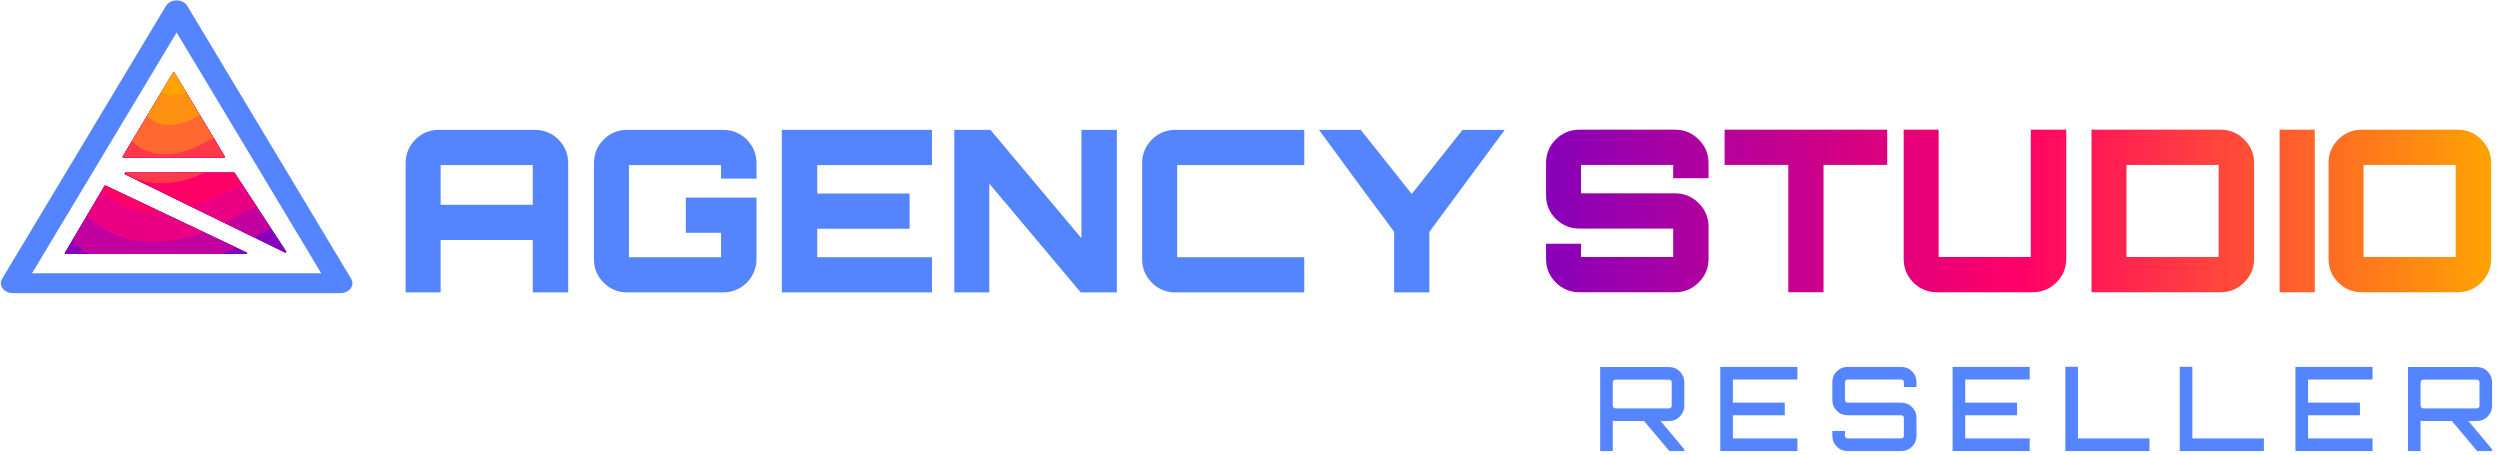 <?xml version="1.0" encoding="UTF-8" standalone="no"?>
<!DOCTYPE svg PUBLIC "-//W3C//DTD SVG 1.1//EN" "http://www.w3.org/Graphics/SVG/1.1/DTD/svg11.dtd">
<svg width="100%" height="100%" viewBox="0 0 286 52" version="1.1" xmlns="http://www.w3.org/2000/svg" xmlns:xlink="http://www.w3.org/1999/xlink" xml:space="preserve" xmlns:serif="http://www.serif.com/" style="fill-rule:evenodd;clip-rule:evenodd;stroke-linejoin:round;stroke-miterlimit:2;">
    <g transform="matrix(1,0,0,1,-2060.91,-529.192)">
        <g transform="matrix(1,0,0,1,800,0)">
            <g transform="matrix(1,0,0,1,341.176,59.447)">
                <g transform="matrix(1,0,0,1,-170.596,0)">
                    <g transform="matrix(0.908,0,0,0.756,498.447,87.834)">
                        <path d="M675.45,506.064C675.195,505.556 674.676,505.235 674.108,505.235C673.54,505.235 673.02,505.556 672.766,506.064L652.12,547.357C651.887,547.822 651.912,548.374 652.185,548.817C652.459,549.259 652.942,549.528 653.461,549.528L694.754,549.528C695.274,549.528 695.757,549.259 696.03,548.817C696.304,548.374 696.329,547.822 696.096,547.357L675.45,506.064ZM674.108,510.089L692.327,546.528C692.327,546.528 655.888,546.528 655.888,546.528L674.108,510.089Z" style="fill:rgb(84,133,254);"/>
                    </g>
                    <g transform="matrix(0.603,0,0,0.502,647.9,280.285)">
                        <path d="M753.743,419.715C753.672,419.675 753.588,419.706 753.549,419.786C752.842,421.218 746.99,433.072 746.024,435.027C745.997,435.083 745.996,435.152 746.023,435.209C746.05,435.265 746.1,435.3 746.154,435.3L780.464,435.3C780.534,435.3 780.595,435.241 780.61,435.159C780.626,435.076 780.592,434.992 780.528,434.956C776.668,432.76 755.553,420.745 753.743,419.715ZM778.191,416.764C778.191,416.764 761.091,416.768 757.523,416.769C757.453,416.769 757.392,416.827 757.377,416.909C757.361,416.991 757.394,417.075 757.457,417.112C761.402,419.435 784.19,432.857 787.844,435.009C787.905,435.045 787.978,435.027 788.023,434.966C788.068,434.905 788.073,434.815 788.036,434.747C786.35,431.669 778.191,416.764 778.191,416.764ZM757.016,413.048C756.988,413.104 756.987,413.173 757.014,413.23C757.04,413.286 757.09,413.321 757.145,413.321C759.31,413.321 774.038,413.321 776.204,413.321C776.258,413.321 776.308,413.286 776.334,413.23C776.361,413.173 776.36,413.104 776.332,413.048C775.235,410.852 767.87,396.124 766.803,393.989C766.776,393.935 766.727,393.901 766.674,393.901C766.621,393.901 766.572,393.935 766.545,393.989C765.478,396.124 758.113,410.852 757.016,413.048Z" style="fill:rgb(49,27,146);"/>
                        <clipPath id="_clip1">
                            <path d="M753.743,419.715C753.672,419.675 753.588,419.706 753.549,419.786C752.842,421.218 746.99,433.072 746.024,435.027C745.997,435.083 745.996,435.152 746.023,435.209C746.05,435.265 746.1,435.3 746.154,435.3L780.464,435.3C780.534,435.3 780.595,435.241 780.61,435.159C780.626,435.076 780.592,434.992 780.528,434.956C776.668,432.76 755.553,420.745 753.743,419.715ZM778.191,416.764C778.191,416.764 761.091,416.768 757.523,416.769C757.453,416.769 757.392,416.827 757.377,416.909C757.361,416.991 757.394,417.075 757.457,417.112C761.402,419.435 784.19,432.857 787.844,435.009C787.905,435.045 787.978,435.027 788.023,434.966C788.068,434.905 788.073,434.815 788.036,434.747C786.35,431.669 778.191,416.764 778.191,416.764ZM757.016,413.048C756.988,413.104 756.987,413.173 757.014,413.23C757.04,413.286 757.09,413.321 757.145,413.321C759.31,413.321 774.038,413.321 776.204,413.321C776.258,413.321 776.308,413.286 776.334,413.23C776.361,413.173 776.36,413.104 776.332,413.048C775.235,410.852 767.87,396.124 766.803,393.989C766.776,393.935 766.727,393.901 766.674,393.901C766.621,393.901 766.572,393.935 766.545,393.989C765.478,396.124 758.113,410.852 757.016,413.048Z"/>
                        </clipPath>
                        <g clip-path="url(#_clip1)">
                            <g transform="matrix(0.766,-0.593,0.349,0.661,426.49,204.628)">
                                <g transform="matrix(0.128,0,0,0.128,223.897,485.14)">
                                    <path d="M0,486.7C-64.8,482.3 -129.6,477.8 -186.3,449.7C-242.9,421.6 -291.4,369.9 -315.4,315.4C-339.3,260.8 -338.6,203.4 -363.1,150.4C-387.5,97.4 -437.1,48.7 -486.7,0L0,0L0,486.7Z" style="fill:rgb(136,0,185);fill-rule:nonzero;"/>
                                </g>
                                <g transform="matrix(0.128,0,0,0.128,223.897,485.14)">
                                    <path d="M0,425.9C-56.7,422 -113.4,418.1 -163,393.5C-212.6,368.9 -255,323.7 -275.9,275.9C-296.9,228.2 -296.3,178 -317.7,131.6C-339.1,85.2 -382.5,42.6 -425.9,0L0,0L0,425.9Z" style="fill:rgb(194,0,160);fill-rule:nonzero;"/>
                                </g>
                                <g transform="matrix(0.128,0,0,0.128,223.897,485.14)">
                                    <path d="M0,365.1C-48.6,361.7 -97.2,358.3 -139.7,337.3C-182.2,316.2 -218.6,277.4 -236.5,236.5C-254.5,195.6 -254,152.6 -272.3,112.8C-290.7,73 -327.9,36.5 -365.1,0L0,0L0,365.1Z" style="fill:rgb(233,0,131);fill-rule:nonzero;"/>
                                </g>
                                <g transform="matrix(0.128,0,0,0.128,223.897,485.14)">
                                    <path d="M0,304.2C-40.5,301.4 -81,298.6 -116.4,281.1C-151.8,263.5 -182.2,231.2 -197.1,197.1C-212.1,163 -211.6,127.1 -226.9,94C-242.2,60.8 -273.2,30.4 -304.2,0L0,0L0,304.2Z" style="fill:rgb(255,0,102);fill-rule:nonzero;"/>
                                </g>
                                <g transform="matrix(0.128,0,0,0.128,223.897,485.14)">
                                    <path d="M0,243.4C-32.4,241.1 -64.8,238.9 -93.1,224.8C-121.5,210.8 -145.7,185 -157.7,157.7C-169.6,130.4 -169.3,101.7 -181.5,75.2C-193.8,48.7 -218.6,24.3 -243.4,0L0,0L0,243.4Z" style="fill:rgb(255,57,74);fill-rule:nonzero;"/>
                                </g>
                                <g transform="matrix(0.128,0,0,0.128,223.897,485.14)">
                                    <path d="M0,182.5C-24.3,180.9 -48.6,179.2 -69.9,168.6C-91.1,158.1 -109.3,138.7 -118.3,118.3C-127.2,97.8 -127,76.3 -136.2,56.4C-145.3,36.5 -163.9,18.3 -182.5,0L0,0L0,182.5Z" style="fill:rgb(255,105,47);fill-rule:nonzero;"/>
                                </g>
                                <g transform="matrix(0.128,0,0,0.128,223.897,485.14)">
                                    <path d="M0,121.7C-16.2,120.6 -32.4,119.4 -46.6,112.4C-60.7,105.4 -72.9,92.5 -78.8,78.8C-84.8,65.2 -84.7,50.9 -90.8,37.6C-96.9,24.3 -109.3,12.2 -121.7,0L0,0L0,121.7Z" style="fill:rgb(255,145,18);fill-rule:nonzero;"/>
                                </g>
                                <g transform="matrix(0.128,0,0,0.128,223.897,485.14)">
                                    <path d="M0,60.8C-8.1,60.3 -16.2,59.7 -23.3,56.2C-30.4,52.7 -36.4,46.2 -39.4,39.4C-42.4,32.6 -42.3,25.4 -45.4,18.8C-48.4,12.2 -54.6,6.1 -60.8,0L0,0L0,60.8Z" style="fill:rgb(254,163,2);fill-rule:nonzero;"/>
                                </g>
                            </g>
                        </g>
                    </g>
                    <g transform="matrix(1.156,0,0,1.156,-248.644,66.455)">
                        <g transform="matrix(1.862,0,0,1.862,301.93,-310.923)">
                            <g transform="matrix(12,0,0,12,480.773,369.886)">
                                <path d="M0.206,-0.72L0.629,-0.72C0.67,-0.72 0.706,-0.706 0.735,-0.677C0.763,-0.648 0.778,-0.613 0.778,-0.572L0.778,-0L0.621,-0L0.621,-0.232L0.213,-0.232L0.213,-0L0.058,-0L0.058,-0.572C0.058,-0.613 0.072,-0.648 0.101,-0.677C0.13,-0.706 0.165,-0.72 0.206,-0.72ZM0.213,-0.388L0.621,-0.388L0.621,-0.564L0.213,-0.564L0.213,-0.388Z" style="fill:rgb(84,133,254);fill-rule:nonzero;"/>
                            </g>
                            <g transform="matrix(12,0,0,12,490.805,369.886)">
                                <path d="M0.776,-0.572L0.776,-0.504L0.619,-0.504L0.619,-0.564L0.211,-0.564L0.211,-0.156L0.619,-0.156L0.619,-0.264L0.463,-0.264L0.463,-0.42L0.776,-0.42L0.776,-0.148C0.776,-0.107 0.761,-0.073 0.733,-0.043C0.704,-0.015 0.668,-0 0.627,-0L0.204,-0C0.163,-0 0.128,-0.014 0.099,-0.043C0.07,-0.072 0.056,-0.107 0.056,-0.148L0.056,-0.572C0.056,-0.613 0.07,-0.648 0.099,-0.677C0.128,-0.706 0.163,-0.72 0.204,-0.72L0.627,-0.72C0.668,-0.72 0.704,-0.706 0.733,-0.677C0.761,-0.648 0.776,-0.613 0.776,-0.572Z" style="fill:rgb(84,133,254);fill-rule:nonzero;"/>
                            </g>
                            <g transform="matrix(12,0,0,12,500.765,369.886)">
                                <path d="M0.723,-0.72L0.723,-0.564L0.215,-0.564L0.215,-0.438L0.624,-0.438L0.624,-0.282L0.215,-0.282L0.215,-0.156L0.723,-0.156L0.723,-0L0.058,-0L0.058,-0.72L0.723,-0.72Z" style="fill:rgb(84,133,254);fill-rule:nonzero;"/>
                            </g>
                            <g transform="matrix(12,0,0,12,509.957,369.886)">
                                <path d="M0.619,-0.24L0.619,-0.72L0.776,-0.72L0.776,-0L0.616,-0L0.211,-0.482L0.211,-0L0.056,-0L0.056,-0.72L0.216,-0.72L0.619,-0.24Z" style="fill:rgb(84,133,254);fill-rule:nonzero;"/>
                            </g>
                            <g transform="matrix(12,0,0,12,519.941,369.886)">
                                <path d="M0.774,-0.564L0.211,-0.564L0.211,-0.156L0.774,-0.156L0.774,-0L0.204,-0C0.163,-0 0.128,-0.014 0.099,-0.043C0.07,-0.072 0.056,-0.107 0.056,-0.148L0.056,-0.572C0.056,-0.613 0.07,-0.648 0.099,-0.677C0.128,-0.706 0.163,-0.72 0.204,-0.72L0.774,-0.72L0.774,-0.564Z" style="fill:rgb(84,133,254);fill-rule:nonzero;"/>
                            </g>
                            <g transform="matrix(12,0,0,12,529.805,369.886)">
                                <path d="M0.653,-0.72L0.84,-0.72L0.506,-0.268L0.506,-0L0.35,-0L0.35,-0.269L0.219,-0.445L0.017,-0.72L0.202,-0.72L0.428,-0.436L0.653,-0.72Z" style="fill:rgb(84,133,254);fill-rule:nonzero;"/>
                            </g>
                        </g>
                        <g transform="matrix(1,0,0,1,55.813,-38.772)">
                            <path d="M1271.55,403.779L1271.55,405.276L1268.05,405.276L1268.05,403.958L1258.93,403.958L1258.93,406.773L1268.25,406.773C1269.16,406.773 1269.93,407.097 1270.58,407.745C1271.23,408.393 1271.55,409.172 1271.55,410.08L1271.55,413.253C1271.55,414.162 1271.23,414.94 1270.58,415.588C1269.93,416.236 1269.16,416.56 1268.25,416.56L1258.77,416.56C1257.87,416.56 1257.09,416.24 1256.44,415.599C1255.79,414.959 1255.47,414.177 1255.47,413.253L1255.47,411.756L1258.93,411.756L1258.93,413.074L1268.05,413.074L1268.05,410.259L1258.77,410.259C1257.87,410.259 1257.09,409.939 1256.44,409.298C1255.79,408.658 1255.47,407.876 1255.47,406.952L1255.47,403.779C1255.47,402.856 1255.79,402.074 1256.44,401.433C1257.09,400.793 1257.87,400.473 1258.77,400.473L1268.25,400.473C1269.16,400.473 1269.93,400.797 1270.58,401.445C1271.23,402.092 1271.55,402.871 1271.55,403.779Z" style="fill:url(#_Linear2);fill-rule:nonzero;"/>
                            <path d="M1273.14,400.473L1289.23,400.473L1289.23,403.958L1282.93,403.958L1282.93,416.56L1279.44,416.56L1279.44,403.958L1273.14,403.958L1273.14,400.473Z" style="fill:url(#_Linear3);fill-rule:nonzero;"/>
                            <path d="M1294.32,400.473L1294.32,413.074L1303.44,413.074L1303.44,400.473L1306.95,400.473L1306.95,413.253C1306.95,414.162 1306.62,414.94 1305.98,415.588C1305.33,416.236 1304.55,416.56 1303.64,416.56L1294.17,416.56C1293.24,416.56 1292.46,416.24 1291.82,415.599C1291.18,414.959 1290.86,414.177 1290.86,413.253L1290.86,400.473L1294.32,400.473Z" style="fill:url(#_Linear4);fill-rule:nonzero;"/>
                            <path d="M1309.45,400.473L1322.21,400.473C1323.13,400.473 1323.92,400.797 1324.56,401.445C1325.21,402.092 1325.54,402.871 1325.54,403.779L1325.54,413.253C1325.54,414.162 1325.21,414.94 1324.56,415.588C1323.92,416.236 1323.13,416.56 1322.21,416.56L1309.45,416.56L1309.45,400.473ZM1312.91,403.958L1312.91,413.074L1322.03,413.074L1322.03,403.958L1312.91,403.958Z" style="fill:url(#_Linear5);fill-rule:nonzero;"/>
                            <rect x="1328.06" y="400.473" width="3.486" height="16.087" style="fill:url(#_Linear6);fill-rule:nonzero;"/>
                            <path d="M1336.22,400.473L1345.69,400.473C1346.6,400.473 1347.38,400.797 1348.03,401.445C1348.67,402.092 1349,402.871 1349,403.779L1349,413.253C1349,414.162 1348.67,414.94 1348.03,415.588C1347.38,416.236 1346.6,416.56 1345.69,416.56L1336.22,416.56C1335.29,416.56 1334.51,416.24 1333.87,415.599C1333.23,414.959 1332.91,414.177 1332.91,413.253L1332.91,403.779C1332.91,402.856 1333.23,402.074 1333.87,401.433C1334.51,400.793 1335.29,400.473 1336.22,400.473ZM1336.37,403.958L1336.37,413.074L1345.49,413.074L1345.49,403.958L1336.37,403.958Z" style="fill:url(#_Linear7);fill-rule:nonzero;"/>
                        </g>
                    </g>
                </g>
                <g transform="matrix(1.114,0,0,1.114,566.476,109.291)">
                    <g transform="matrix(12,0,0,12,480.773,369.886)">
                        <path d="M0.775,-0.589L0.775,-0.387C0.775,-0.352 0.762,-0.321 0.737,-0.296C0.712,-0.27 0.681,-0.257 0.645,-0.257L0.572,-0.257L0.775,-0.015L0.775,-0L0.647,-0L0.431,-0.257L0.185,-0.257C0.18,-0.257 0.172,-0.258 0.163,-0.259L0.163,-0L0.055,-0L0.055,-0.719L0.645,-0.719C0.681,-0.719 0.712,-0.706 0.737,-0.681C0.762,-0.655 0.775,-0.624 0.775,-0.589ZM0.185,-0.365L0.645,-0.365C0.651,-0.365 0.656,-0.367 0.661,-0.372C0.665,-0.376 0.667,-0.381 0.667,-0.387L0.667,-0.589C0.667,-0.595 0.665,-0.6 0.661,-0.605C0.656,-0.609 0.651,-0.611 0.645,-0.611L0.185,-0.611C0.179,-0.611 0.174,-0.609 0.17,-0.605C0.165,-0.6 0.163,-0.595 0.163,-0.589L0.163,-0.387C0.163,-0.381 0.165,-0.376 0.17,-0.372C0.174,-0.367 0.179,-0.365 0.185,-0.365Z" style="fill:rgb(84,133,254);fill-rule:nonzero;"/>
                    </g>
                    <g transform="matrix(12,0,0,12,493.073,369.886)">
                        <path d="M0.718,-0.72L0.718,-0.612L0.166,-0.612L0.166,-0.414L0.61,-0.414L0.61,-0.306L0.166,-0.306L0.166,-0.108L0.718,-0.108L0.718,-0L0.058,-0L0.058,-0.72L0.718,-0.72Z" style="fill:rgb(84,133,254);fill-rule:nonzero;"/>
                    </g>
                    <g transform="matrix(12,0,0,12,504.665,369.886)">
                        <path d="M0.771,-0.59L0.771,-0.548L0.663,-0.548L0.663,-0.59C0.663,-0.596 0.661,-0.601 0.657,-0.606C0.652,-0.61 0.647,-0.612 0.641,-0.612L0.181,-0.612C0.175,-0.612 0.17,-0.61 0.166,-0.606C0.161,-0.601 0.159,-0.596 0.159,-0.59L0.159,-0.436C0.159,-0.43 0.161,-0.425 0.166,-0.421C0.17,-0.416 0.175,-0.414 0.181,-0.414L0.641,-0.414C0.677,-0.414 0.708,-0.401 0.733,-0.376C0.758,-0.351 0.771,-0.32 0.771,-0.284L0.771,-0.13C0.771,-0.094 0.758,-0.063 0.733,-0.038C0.708,-0.013 0.677,-0 0.641,-0L0.181,-0C0.145,-0 0.114,-0.013 0.089,-0.038C0.064,-0.063 0.051,-0.094 0.051,-0.13L0.051,-0.172L0.159,-0.172L0.159,-0.13C0.159,-0.124 0.161,-0.119 0.166,-0.115C0.17,-0.11 0.175,-0.108 0.181,-0.108L0.641,-0.108C0.647,-0.108 0.652,-0.11 0.657,-0.115C0.661,-0.119 0.663,-0.124 0.663,-0.13L0.663,-0.284C0.663,-0.29 0.661,-0.295 0.657,-0.3C0.652,-0.304 0.647,-0.306 0.641,-0.306L0.181,-0.306C0.145,-0.306 0.114,-0.319 0.089,-0.344C0.064,-0.369 0.051,-0.4 0.051,-0.436L0.051,-0.59C0.051,-0.626 0.064,-0.657 0.089,-0.682C0.114,-0.707 0.145,-0.72 0.181,-0.72L0.641,-0.72C0.677,-0.72 0.708,-0.707 0.733,-0.682C0.758,-0.657 0.771,-0.626 0.771,-0.59Z" style="fill:rgb(84,133,254);fill-rule:nonzero;"/>
                    </g>
                    <g transform="matrix(12,0,0,12,516.929,369.886)">
                        <path d="M0.718,-0.72L0.718,-0.612L0.166,-0.612L0.166,-0.414L0.61,-0.414L0.61,-0.306L0.166,-0.306L0.166,-0.108L0.718,-0.108L0.718,-0L0.058,-0L0.058,-0.72L0.718,-0.72Z" style="fill:rgb(84,133,254);fill-rule:nonzero;"/>
                    </g>
                    <g transform="matrix(12,0,0,12,528.521,369.886)">
                        <path d="M0.057,-0L0.057,-0.721L0.165,-0.721L0.165,-0.108L0.777,-0.108L0.777,-0L0.057,-0Z" style="fill:rgb(84,133,254);fill-rule:nonzero;"/>
                    </g>
                    <g transform="matrix(12,0,0,12,540.269,369.886)">
                        <path d="M0.057,-0L0.057,-0.721L0.165,-0.721L0.165,-0.108L0.777,-0.108L0.777,-0L0.057,-0Z" style="fill:rgb(84,133,254);fill-rule:nonzero;"/>
                    </g>
                    <g transform="matrix(12,0,0,12,552.137,369.886)">
                        <path d="M0.718,-0.72L0.718,-0.612L0.166,-0.612L0.166,-0.414L0.61,-0.414L0.61,-0.306L0.166,-0.306L0.166,-0.108L0.718,-0.108L0.718,-0L0.058,-0L0.058,-0.72L0.718,-0.72Z" style="fill:rgb(84,133,254);fill-rule:nonzero;"/>
                    </g>
                    <g transform="matrix(12,0,0,12,563.729,369.886)">
                        <path d="M0.775,-0.589L0.775,-0.387C0.775,-0.352 0.762,-0.321 0.737,-0.296C0.712,-0.27 0.681,-0.257 0.645,-0.257L0.572,-0.257L0.775,-0.015L0.775,-0L0.647,-0L0.431,-0.257L0.185,-0.257C0.18,-0.257 0.172,-0.258 0.163,-0.259L0.163,-0L0.055,-0L0.055,-0.719L0.645,-0.719C0.681,-0.719 0.712,-0.706 0.737,-0.681C0.762,-0.655 0.775,-0.624 0.775,-0.589ZM0.185,-0.365L0.645,-0.365C0.651,-0.365 0.656,-0.367 0.661,-0.372C0.665,-0.376 0.667,-0.381 0.667,-0.387L0.667,-0.589C0.667,-0.595 0.665,-0.6 0.661,-0.605C0.656,-0.609 0.651,-0.611 0.645,-0.611L0.185,-0.611C0.179,-0.611 0.174,-0.609 0.17,-0.605C0.165,-0.6 0.163,-0.595 0.163,-0.589L0.163,-0.387C0.163,-0.381 0.165,-0.376 0.17,-0.372C0.174,-0.367 0.179,-0.365 0.185,-0.365Z" style="fill:rgb(84,133,254);fill-rule:nonzero;"/>
                    </g>
                </g>
            </g>
        </g>
    </g>
    <defs>
        <linearGradient id="_Linear2" x1="0" y1="0" x2="1" y2="0" gradientUnits="userSpaceOnUse" gradientTransform="matrix(93.53,0,0,16.087,1255.47,408.516)"><stop offset="0" style="stop-color:rgb(136,0,185);stop-opacity:1"/><stop offset="0.5" style="stop-color:rgb(255,0,102);stop-opacity:1"/><stop offset="1" style="stop-color:rgb(254,163,2);stop-opacity:1"/></linearGradient>
        <linearGradient id="_Linear3" x1="0" y1="0" x2="1" y2="0" gradientUnits="userSpaceOnUse" gradientTransform="matrix(93.53,0,0,16.087,1255.47,408.516)"><stop offset="0" style="stop-color:rgb(136,0,185);stop-opacity:1"/><stop offset="0.5" style="stop-color:rgb(255,0,102);stop-opacity:1"/><stop offset="1" style="stop-color:rgb(254,163,2);stop-opacity:1"/></linearGradient>
        <linearGradient id="_Linear4" x1="0" y1="0" x2="1" y2="0" gradientUnits="userSpaceOnUse" gradientTransform="matrix(93.53,0,0,16.087,1255.47,408.516)"><stop offset="0" style="stop-color:rgb(136,0,185);stop-opacity:1"/><stop offset="0.5" style="stop-color:rgb(255,0,102);stop-opacity:1"/><stop offset="1" style="stop-color:rgb(254,163,2);stop-opacity:1"/></linearGradient>
        <linearGradient id="_Linear5" x1="0" y1="0" x2="1" y2="0" gradientUnits="userSpaceOnUse" gradientTransform="matrix(93.53,0,0,16.087,1255.47,408.516)"><stop offset="0" style="stop-color:rgb(136,0,185);stop-opacity:1"/><stop offset="0.5" style="stop-color:rgb(255,0,102);stop-opacity:1"/><stop offset="1" style="stop-color:rgb(254,163,2);stop-opacity:1"/></linearGradient>
        <linearGradient id="_Linear6" x1="0" y1="0" x2="1" y2="0" gradientUnits="userSpaceOnUse" gradientTransform="matrix(93.53,0,0,16.087,1255.47,408.516)"><stop offset="0" style="stop-color:rgb(136,0,185);stop-opacity:1"/><stop offset="0.5" style="stop-color:rgb(255,0,102);stop-opacity:1"/><stop offset="1" style="stop-color:rgb(254,163,2);stop-opacity:1"/></linearGradient>
        <linearGradient id="_Linear7" x1="0" y1="0" x2="1" y2="0" gradientUnits="userSpaceOnUse" gradientTransform="matrix(93.53,0,0,16.087,1255.47,408.516)"><stop offset="0" style="stop-color:rgb(136,0,185);stop-opacity:1"/><stop offset="0.5" style="stop-color:rgb(255,0,102);stop-opacity:1"/><stop offset="1" style="stop-color:rgb(254,163,2);stop-opacity:1"/></linearGradient>
    </defs>
</svg>
